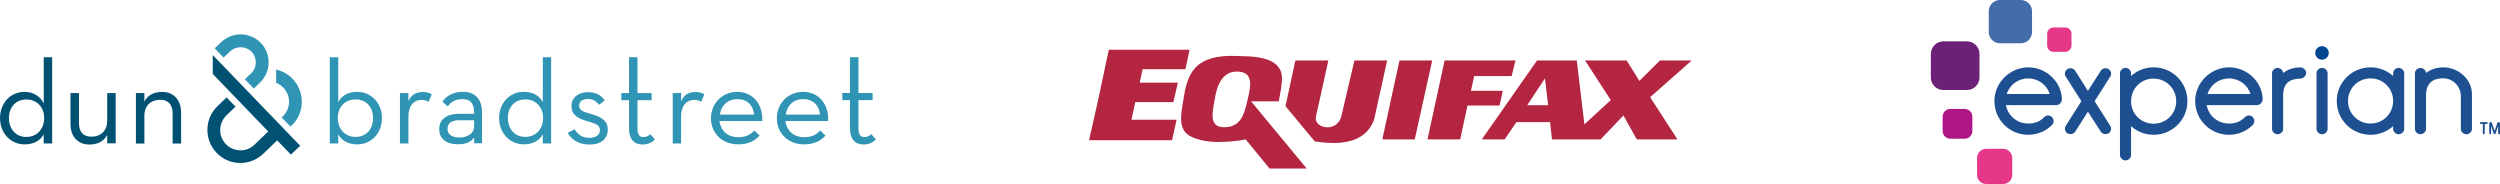 <?xml version="1.0" encoding="UTF-8"?><svg id="Layer_1" xmlns="http://www.w3.org/2000/svg" viewBox="0 0 953.36 70.16"><defs><style>.cls-1{fill:#005172;}.cls-2{fill:#004691;}.cls-3{fill:#e63888;}.cls-4{fill:#6d2077;}.cls-5{fill:#3095b4;}.cls-6{fill:#af1685;}.cls-7{fill:#426da9;}.cls-8{fill:#1d4f91;}.cls-9{stroke:#b32541;stroke-miterlimit:2.61;stroke-width:.62px;}.cls-9,.cls-10{fill:#b32541;fill-rule:evenodd;}</style></defs><g><path class="cls-1" d="M81.13,20.99l33.34,34.58-3.52,3.4-5.27-5.44-5.22,5.05c-2.44,2.32-5.61,3.63-9.01,3.57h0c-3.35-.06-6.52-1.42-8.84-3.86s-3.57-5.61-3.52-8.96c.06-3.35,1.42-6.52,3.86-8.84l3.46-3.35,3.4,3.52-3.46,3.35c-1.47,1.42-2.32,3.4-2.38,5.44-.06,2.04,.74,4.03,2.15,5.5s3.35,2.32,5.44,2.38h0c2.1,.06,4.03-.74,5.5-2.15l5.22-5.05-21.15-21.94v-7.2h0Zm-61.23,.85V54.72h-3.23v-3.52c-1.36,2.55-3.97,3.86-7.31,3.86-5.27,0-9.35-4.25-9.35-10.04s4.08-9.98,9.3-9.98c3.69,0,6.01,1.81,7.37,4.37V21.84s3.23,0,3.23,0Zm-3.06,23.19c0-4.14-2.72-7.09-6.8-7.09s-6.63,2.95-6.63,7.09,2.61,7.2,6.63,7.2,6.8-3,6.8-7.2Zm24.04,1.02c0,3.74-2.38,6.07-6.01,6.07-3.18,0-4.76-1.87-4.76-5.22v-11.4h-3.23v11.79c0,4.93,2.95,7.82,7.2,7.82,3.06,0,5.5-1.13,6.8-3.69v3.23h3.23v-19.16h-3.23s0,10.55,0,10.55Zm20.98-11c-3.06,0-5.56,1.13-6.8,3.74v-3.29h-3.23v19.22h3.23v-10.6c0-3.8,2.44-6.07,6.01-6.07,3.23,0,4.76,1.93,4.76,5.33v11.34h3.23v-11.74c0-4.99-2.95-7.94-7.2-7.94Z"/><path class="cls-5" d="M111.58,30.06c2.32,2.44,3.57,5.61,3.52,8.96s-1.42,6.52-3.86,8.84l-.45,.4-3.4-3.46,.45-.4c1.47-1.42,2.32-3.4,2.38-5.44,.06-2.04-.74-4.03-2.15-5.5-.79-.85-1.7-1.47-2.78-1.87v-5.05c2.38,.51,4.54,1.7,6.29,3.52m-27.27-13.95l-2.44,2.32,3.4,3.52,2.44-2.32c2.32-2.21,6.01-2.15,8.22,.11,2.21,2.32,2.15,6.01-.17,8.22l-2.38,2.27,3.4,3.52,2.38-2.27c4.25-4.08,4.37-10.89,.28-15.14-4.08-4.2-10.89-4.31-15.14-.23M216.52,50.64c1.25,2.44,3.97,4.48,8.22,4.48,4.82,0,7.03-2.44,7.03-5.73,0-3.74-3.12-4.99-6.35-5.9-3.4-.96-4.54-1.47-4.54-3.29,0-1.47,1.25-2.44,3.35-2.44,1.87,0,3.23,.85,4.2,2.21l2.21-1.7c-1.36-1.93-3.46-3.12-6.41-3.12-3.52,0-6.29,1.93-6.29,5.27,0,3.63,2.78,4.82,5.78,5.73,3.35,.96,5.05,1.42,5.05,3.52,0,1.76-1.47,2.89-4.08,2.89-2.78,0-4.48-1.42-5.56-3.23l-2.61,1.3m23.36-1.76c0,4.54,2.21,6.24,5.16,6.24,2.38,0,3.86-1.02,4.71-1.93l-1.76-2.04c-.62,.57-1.3,1.13-2.61,1.13-1.42,0-2.27-.79-2.27-3.35v-10.72h5.39v-2.72h-5.39v-13.66h-3.23v13.66h-2.95v2.72h2.95v10.66m16.61,5.84h3.23v-10.15c0-4.48,2.21-6.46,4.99-6.46,1.19,0,2.04,.34,2.66,.74l1.25-2.83c-.91-.62-1.93-.91-3.35-.91-2.27,0-4.42,.74-5.61,3.69l.11-3.29h-3.23v19.22h-.06Zm31.07-11c-.28-3.29-2.38-5.9-6.41-5.9-3.69,0-6.12,2.38-6.63,5.9h13.04Zm-5.95,8.62c2.89,0,4.82-1.13,6.07-2.55l1.98,1.93c-1.76,1.98-4.31,3.35-8.11,3.35-6.29,0-10.43-4.37-10.43-9.98s4.31-10.04,9.92-10.04c6.18,0,9.92,4.76,9.64,11.11h-16.33c.51,3.69,3.06,6.18,7.26,6.18m31.07-8.62c-.28-3.29-2.38-5.9-6.41-5.9-3.69,0-6.12,2.38-6.63,5.9h13.04Zm-5.95,8.62c2.89,0,4.82-1.13,6.07-2.55l1.98,1.93c-1.76,1.98-4.31,3.35-8.11,3.35-6.29,0-10.43-4.37-10.43-9.98s4.31-10.04,9.92-10.04c6.18,0,9.92,4.76,9.64,11.11h-16.33c.57,3.69,3.06,6.18,7.26,6.18m17.41-3.46c0,4.54,2.21,6.24,5.16,6.24,2.38,0,3.86-1.02,4.71-1.93l-1.76-2.04c-.62,.57-1.3,1.13-2.61,1.13-1.42,0-2.27-.79-2.27-3.35v-10.72h5.39v-2.72h-5.39v-13.66h-3.23v13.66h-2.95v2.72h2.95v10.66m-187.78-13.83c-3.57,0-6.01,1.36-7.37,3.91V21.84h-3.23V54.72h3.23v-3.52c1.3,2.55,3.97,3.86,7.31,3.86,5.27,0,9.35-4.25,9.35-10.04,0-5.67-4.08-9.98-9.3-9.98Zm-.74,17.18c-4.08,0-6.8-3-6.8-7.2s2.72-7.09,6.8-7.09,6.63,2.95,6.63,7.09c.06,4.2-2.55,7.2-6.63,7.2Zm20.13-13.66v-3.06h-3.23v19.22h3.23v-10.15c0-4.48,2.21-6.46,4.99-6.46,1.19,0,2.04,.34,2.66,.74l1.25-2.83c-.91-.62-1.93-.91-3.35-.91-2.27,0-4.37,.74-5.56,3.46Zm20.81-3.52c-3.69,0-6.18,1.42-7.82,3.74l1.98,1.81c1.19-1.64,2.95-2.78,5.61-2.78,2.83,0,4.48,1.42,4.48,5.16v.45h-6.01c-4.03,0-7.31,1.87-7.31,5.78s2.95,5.84,7.09,5.84c2.95,0,4.93-.79,6.24-2.61v2.21h3v-11.74c.06-5.33-3-7.88-7.26-7.88Zm4.25,13.27c0,2.49-2.49,4.14-5.5,4.14s-4.65-1.13-4.65-3.35c0-2.32,1.93-3.23,4.37-3.23h5.78v2.44Zm26.19-26.48v17.12c-1.42-2.55-3.74-3.91-7.37-3.91-5.22,0-9.3,4.25-9.3,9.98s4.08,10.04,9.35,10.04c3.35,0,6.01-1.3,7.31-3.86v3.52h3.18V21.84s-3.18,0-3.18,0Zm-6.69,30.39c-4.03,0-6.63-3-6.63-7.2s2.61-7.09,6.63-7.09,6.8,2.95,6.8,7.09-2.72,7.2-6.8,7.2Zm58.28-11.68h1.13v-5.1h-1.13v5.1Z"/></g><g><polygon class="cls-9" points="451.8 26.09 453.26 19.27 423.09 19.27 419.1 38.04 415.7 53.16 446.72 53.16 448.29 45.97 431.09 45.97 432.66 38.65 447.2 38.65 448.78 31.83 434.24 31.83 435.45 26.09 451.8 26.09 451.8 26.09"/><path class="cls-10" d="M477.12,38.65h10.54c.37-2.2,1.07-5.49,1.21-8.17,.17-3.13-1.06-5.44-3.76-6.95-3.86-2.15-9.55-2.04-13.81-2.19-5.84-.21-12.79,.54-16.48,5.73-1.9,2.67-2.97,6.82-3.39,10.06-.52,3.95-2.5,10.59,1.08,13.84,2.67,2.42,8.63,3.22,12.1,3.18,3.53-.05,6.96-.28,10.43-.98l9.09,11.09h14.17l-21.2-25.6h0Zm-1.57,.24c-1.16,5.26-2.74,9.68-8.84,9.63-6.13-.05-4.1-6.64-3.51-10.48,.83-5.46,2.92-11.19,9.21-10.73,6.36,.46,4.12,7.21,3.15,11.58h0Z"/><polygon class="cls-10" points="533.69 23.05 530.42 38.04 527.15 53.16 539.51 53.16 546.17 23.05 533.69 23.05 533.69 23.05"/><polygon class="cls-10" points="576.46 29.02 577.91 23.05 550.9 23.05 544.36 53.16 556.83 53.16 559.62 40.24 571.85 40.24 572.34 38.04 573.07 34.63 560.95 34.63 562.16 29.02 576.46 29.02 576.46 29.02"/><path class="cls-10" d="M493.96,23.05h12.6l-4.72,21.34c-.58,2.61,1.86,3.97,3.94,4.15,2.68,.23,5.09-1.45,5.75-4.27l4.97-21.21h12.48l-4.97,22.55c-2.13,5.88-7.05,8.19-12.49,8.77-3.37,.36-6.94,.05-10.16-.48l-11.14-13.41,3.76-17.43h0Z"/><path class="cls-10" d="M604.44,23.05h15.87l4.85,7.8,7.87-7.8h12.11l-15.87,14.02,10.42,16.09h-15.51l-5.09-9.14-8.72,9.14h-18.53l-.73-6.58h-12.84l-4.48,6.58h-8.72l21.08-30.11h15.14l2.91,24.38,10.05-9.27-9.81-15.12h0Zm-22.05,17.07l6.78-10.24,1.21,10.24h-8Z"/></g><g><path class="cls-7" d="M770.63,16.51h-7.95c-2.36,0-4.28-1.91-4.28-4.28h0V4.28c0-2.36,1.92-4.28,4.28-4.28,0,0,0,0,0,0h7.95c2.36,0,4.28,1.92,4.28,4.28v7.95c0,2.36-1.92,4.28-4.28,4.28"/><path class="cls-4" d="M750.06,34.33h-8.94c-2.66,0-4.81-2.15-4.81-4.81,0,0,0,0,0,0v-8.95c0-2.66,2.16-4.81,4.81-4.81h8.94c2.66,0,4.81,2.16,4.81,4.81v8.95c0,2.66-2.15,4.81-4.81,4.81h0"/><path class="cls-6" d="M749.21,52.9h-5.46c-1.62,0-2.94-1.32-2.94-2.94,0,0,0,0,0,0v-5.46c0-1.63,1.32-2.95,2.94-2.95h5.46c1.62,0,2.94,1.32,2.94,2.95v5.46c0,1.62-1.31,2.94-2.94,2.94h0"/><path class="cls-3" d="M763.88,70.16h-6.46c-1.92,0-3.48-1.55-3.48-3.47,0,0,0,0,0,0v-6.46c0-1.92,1.56-3.48,3.48-3.48h6.46c1.92,0,3.48,1.55,3.48,3.48v6.46c0,1.92-1.56,3.48-3.48,3.48m23.67-50.4h-4.47c-1.33,0-2.41-1.08-2.41-2.41v-4.47c0-1.33,1.08-2.41,2.41-2.41h4.48c1.33,0,2.4,1.08,2.4,2.41v4.47c0,1.33-1.08,2.41-2.4,2.41"/><path class="cls-2" d="M885.49,22.75c1.42,0,2.57-1.15,2.57-2.57h0c0-1.43-1.15-2.58-2.58-2.58-1.42,0-2.58,1.15-2.58,2.58s1.15,2.58,2.58,2.58c0,0,0,0,0,0h0Z"/><path class="cls-8" d="M791.34,50.26c-.4,.6-1.05,.9-1.75,.9-.42,0-.83-.1-1.2-.3-.55-.35-.95-1.1-.95-1.85,0-.35,.1-.7,.3-1l5.98-9.42-5.98-9.42c-.2-.31-.3-.68-.3-1.05,0-.7,.35-1.45,1-1.8,.33-.2,.71-.3,1.1-.3,.7,0,1.4,.3,1.8,.9l4.88,7.73,4.94-7.73c.4-.6,1.1-.9,1.8-.9,.4,0,.75,.1,1.1,.3,.65,.35,1,1.1,1,1.8,0,.35-.1,.75-.3,1.05l-5.98,9.42,5.98,9.42c.2,.3,.3,.65,.3,1,0,.75-.4,1.49-.95,1.84-.37,.2-.78,.3-1.2,.3-.7,0-1.35-.3-1.75-.9l-4.93-7.68s-4.88,7.68-4.88,7.68Zm21.33-21.29c2.35-2.12,5.41-3.3,8.58-3.29,7.1-.03,12.88,5.69,12.91,12.79,0,.04,0,.08,0,.12,0,7.08-5.73,12.81-12.91,12.81-3.29,0-6.33-1.25-8.58-3.29v11.02c0,1.1-1,2.04-2.14,2.04-1.05,0-2.09-.95-2.09-2.04V27.92c0-1.1,1.05-2.04,2.09-2.04,1.15,0,2.14,.95,2.14,2.04v1.05h0Zm8.58,1c-4.79,0-8.58,3.79-8.58,8.63s3.79,8.58,8.58,8.58,8.63-3.79,8.63-8.58-3.79-8.62-8.63-8.62h0Zm49.42,6.28v12.91c0,1.1-1.05,2.04-2.09,2.04-1.15,0-2.15-.95-2.15-2.04V27.93c0-1.1,1-2.04,2.15-2.04,1,0,2.04,.9,2.09,1.94,1.74-1.35,3.99-2.09,6.43-2.14,1.35,0,2.34,1.05,2.34,2.09,0,1.15-1.04,2.19-2.34,2.19-3.34,.1-6.43,1.3-6.43,6.28Zm14.86-10.37c-1.15,0-2.14,.95-2.14,2.04v21.24c0,1.1,1,2.04,2.14,2.04,1.05,0,2.09-.95,2.09-2.04V27.93c0-1.1-1.05-2.04-2.09-2.04Zm27.07,2.04c0-1.1,.99-2.04,2.14-2.04,1.05,0,2.09,.95,2.09,2.04v21.24c0,1.1-1.05,2.04-2.09,2.04-1.15,0-2.14-.95-2.14-2.04v-1.05c-2.36,2.12-5.41,3.29-8.58,3.29-7.1,.03-12.88-5.69-12.91-12.79,0-.04,0-.08,0-.12,0-7.08,5.73-12.81,12.91-12.81,3.29,0,6.28,1.25,8.58,3.29v-1.05h0Zm-8.58,19.19c4.79,0,8.58-3.79,8.58-8.63,.03-4.7-3.75-8.54-8.45-8.58-.04,0-.09,0-.13,0-4.83,0-8.62,3.79-8.62,8.58s3.79,8.63,8.62,8.63Zm34.4-10.62c0-3.54-3.09-6.63-6.63-6.63s-6.63,1.4-6.63,6.38v12.91c0,1.1-1.05,2.04-2.1,2.04-1.15,0-2.14-.95-2.14-2.04V27.93c0-1.1,1-2.04,2.14-2.04,1,0,2.05,.9,2.1,1.94,1.79-1.4,4.09-2.14,6.58-2.14,5.78,0,10.92,4.54,10.92,10.22v13.26c0,1.1-1.04,2.04-2.09,2.04-1.15,0-2.14-.95-2.14-2.04v-12.67h0Zm-152.14,1.3c-.1-6.53-5.93-12.11-12.81-12.11s-12.91,5.73-12.91,12.81c-.03,7.1,5.69,12.88,12.79,12.91,.04,0,.08,0,.13,0,3.44,0,6.63-1.35,8.92-3.64,.45-.4,.75-1,.75-1.6,0-1.15-1-2.14-2.14-2.14-.65,0-1.25,.4-1.69,.85-1.45,1.54-3.59,2.24-5.83,2.24-4.29,0-7.77-2.94-8.53-7.03h19.25s.03,0,.04,0h.06s.07-.02,.11-.02c.07-.01,.15-.02,.22-.04,.99-.28,1.67-1.2,1.67-2.23Zm-12.81-7.88c3.87,0,7.08,2.48,8.17,5.94h-16.4c1.1-3.46,4.31-5.94,8.22-5.94Zm89.38,7.88c-.1-6.53-5.93-12.11-12.81-12.11s-12.92,5.73-12.92,12.81c-.03,7.1,5.7,12.88,12.79,12.91,.04,0,.08,0,.12,0,3.44,0,6.63-1.35,8.92-3.64,.45-.4,.75-1,.75-1.6,0-1.15-1-2.14-2.14-2.14-.65,0-1.25,.4-1.7,.85-1.45,1.54-3.59,2.24-5.83,2.24-4.29,0-7.78-2.94-8.53-7.03h19.21s.03,0,.04,0h.09c.06,0,.11-.02,.17-.03,.03,0,.06,0,.09-.02,1.03-.26,1.75-1.18,1.74-2.24Zm-12.81-7.88c3.87,0,7.08,2.48,8.18,5.94h-16.4c1.1-3.46,4.31-5.94,8.23-5.94Zm97.12,21.3c-.19,0-.35-.15-.35-.34,0,0,0,0,0,0v-3.6h-.8c-.19,0-.34-.16-.34-.35h0c0-.2,.15-.35,.34-.35h2.33c.19,0,.34,.15,.34,.35,0,.19-.15,.35-.34,.35h-.82v3.6c0,.19-.15,.34-.34,.34,0,0-.01,0-.02,0h0Zm4.16,0c-.19,0-.31-.14-.35-.27l-1-2.94v2.87c0,.19-.15,.34-.34,.34,0,0-.01,0-.02,0-.19,0-.35-.15-.35-.34h0v-3.79c0-.28,.25-.53,.53-.53,.22,0,.43,.16,.51,.39l1.01,2.97,1.01-2.97c.07-.23,.28-.38,.51-.39,.28,0,.53,.25,.53,.53v3.79c0,.19-.15,.34-.34,.34,0,0-.01,0-.02,0-.19,0-.35-.15-.35-.34,0,0,0,0,0,0v-2.86l-.59,1.74-.41,1.2c-.08,.18-.2,.27-.35,.27h0Z"/></g></svg>